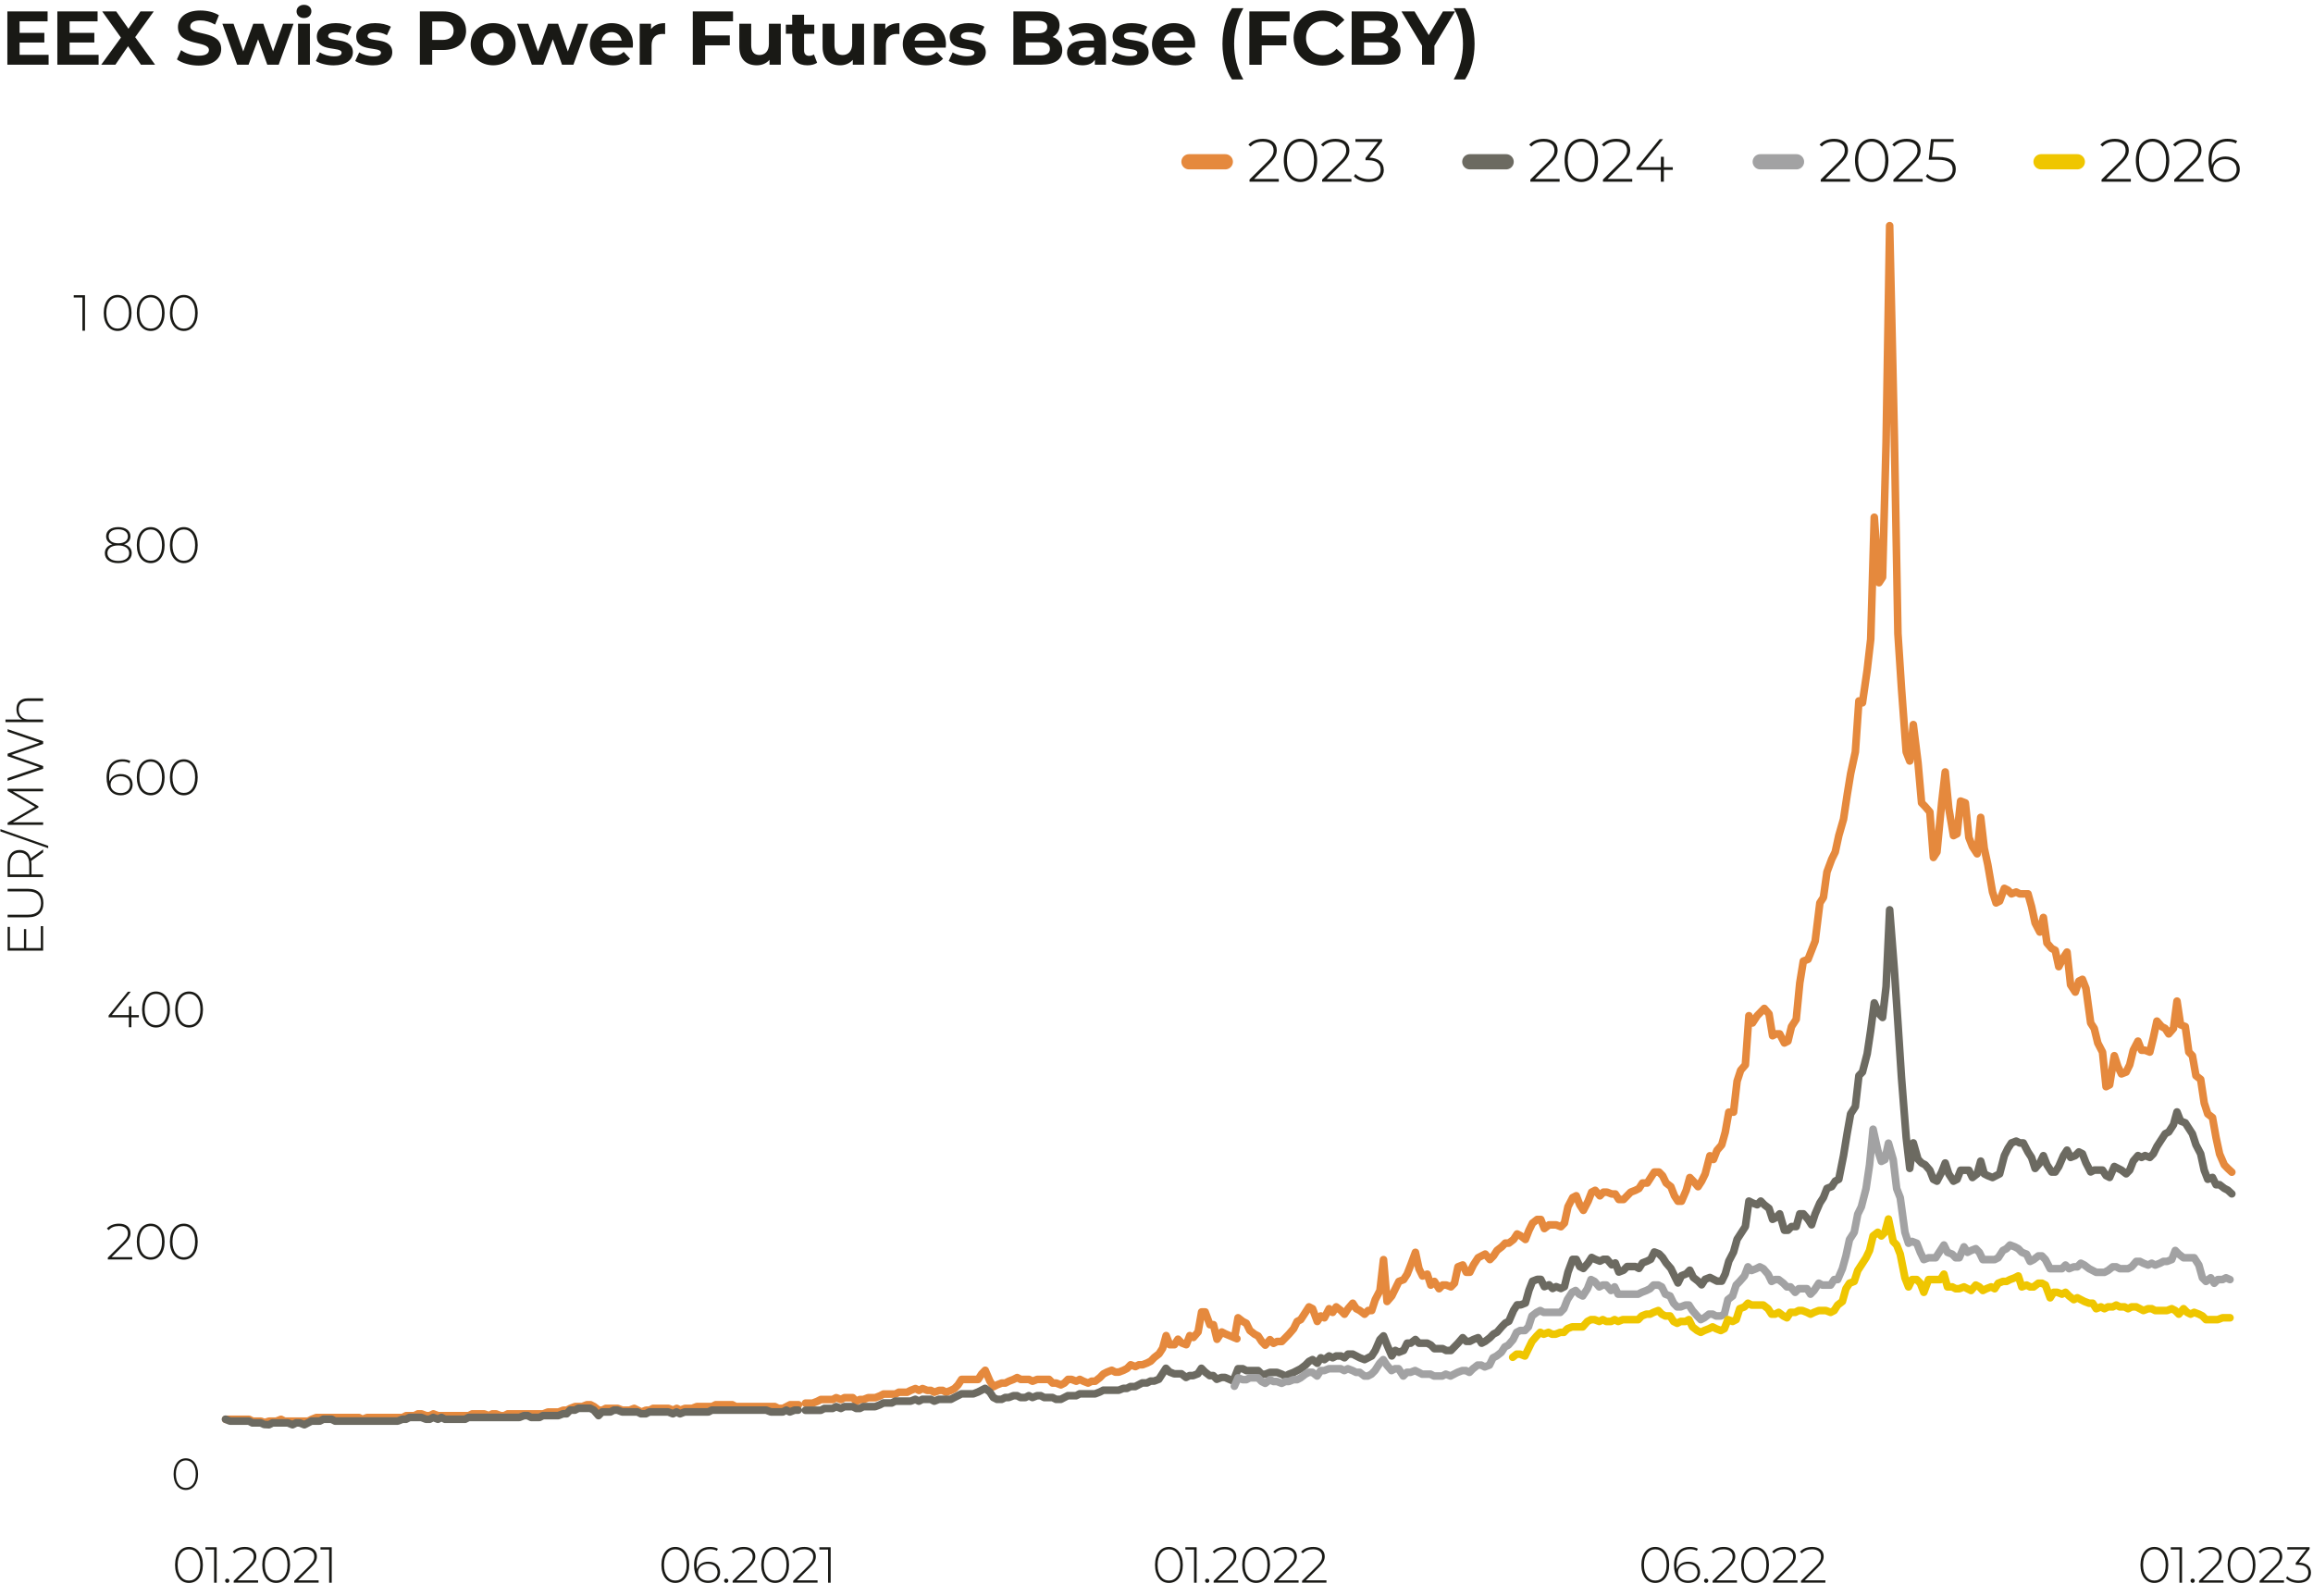 <?xml version="1.0" encoding="UTF-8"?><svg id="Ebene_2" xmlns="http://www.w3.org/2000/svg" viewBox="0 0 455.8 314.49"><defs><style>.cls-1,.cls-2{stroke:#a2a2a3;}.cls-1,.cls-2,.cls-3,.cls-4,.cls-5,.cls-6,.cls-7,.cls-8{stroke-linecap:round;stroke-linejoin:round;}.cls-1,.cls-2,.cls-4,.cls-5,.cls-6,.cls-7,.cls-8{fill:none;}.cls-1,.cls-4,.cls-5,.cls-6{stroke-width:1.5px;}.cls-2,.cls-3,.cls-7,.cls-8{stroke-width:3px;}.cls-9{fill:#191915;}.cls-3{fill:#e5893d;}.cls-3,.cls-6{stroke:#e5893d;}.cls-4,.cls-8{stroke:#6c6a61;}.cls-5,.cls-7{stroke:#efc600;}</style></defs><g id="Ebene_8"><path class="cls-6" d="m243.27,263.62l.7-3.94.93.72.7.36.7,1.43.93.72.7.36.7,1.08.7.72.93-1.08.7.72.7-.36h.93l.7-.72.7-.72.93-1.08.7-1.43.7-.36.93-1.43.7-1.08.7.36.93,2.51.7-1.08.7.36.93-1.79.7.72.7-1.08.93.72.7.72.7-1.08.93-1.08.7,1.08.7.36.93.72.7-.72h.7l.7-2.15.93-1.79.7-6.09.7,8.24.93-1.08.7-1.43.7-1.43.93-.36.7-1.08.7-1.79.93-2.51.7,3.23.7,1.43.93-.36.7,2.15.7-.72.93,1.43.7-.72h.7l.93.36.7-.72.7-3.23.93-.36.7,1.43h.7l.7-1.43.93-1.43.7-.36.7-.36.93,1.08.7-.72.7-1.08.93-.72.7-.72h.7l.93-.72.7-1.08.7.36.93.72.7-1.79.7-1.43.93-.72h.7l.7,1.79.93-.72h1.4l.93.36.7-.72.7-3.23.93-1.79.7-.36.7,1.79.7,1.08.93-1.79.7-1.79.7-.36.93,1.08.7-.72h.7l.93.36h.7l.7,1.08h.93l.7-.72.7-.72.93-.36.7-.36.7-1.08h.93l.7-1.08.7-1.08h.93l.7.72.7,1.43.93.72.7,1.79.7,1.08h.7l.93-2.15.7-2.51.7.72.93,1.08.7-1.08.7-1.43.93-3.58.7.72.7-1.79.93-1.08.7-2.51.7-3.94h.93l.7-6.09.7-2.15.93-1.08.7-9.68.7,1.43.93-1.43.7-.72.7-.72.93,1.08.7,4.3.7-.36h.7l.93,1.79.7-.36.7-2.87.93-1.43.7-7.17.7-4.3.93-.36.7-1.79.7-1.79.93-7.53.7-1.08.7-5.02.93-2.51.7-1.43.7-3.23.93-3.23.7-4.66.7-4.3.93-4.3.7-10.04.7.36.93-6.45.7-6.09.7-24.02.93,12.9.7-1.08.7-26.52.7-42.75.93,41.68.7,38.71.7,10.75.93,12.55.7,1.79.7-7.17.93,7.53.7,7.89.7.72.93,1.08.7,8.96.7-1.08.93-9.68.7-6.09.7,7.17.93,5.38.7-.36.7-6.45.93.36.7,6.81.7,1.79.93,1.43.7-7.17.7,6.09.7,3.23.93,5.38.7,2.15.7-.36.93-2.51.7.36.7.72.93-.36.7.36h1.63l.7,2.51.7,3.23.93,1.79.7-2.87.7,5.02.93,1.08.7.36.7,3.23.93-1.79.7-1.08.7,6.45.93,1.43.7-2.15.7-.36.7,1.79.93,6.81.7,1.08.7,2.87.93,1.79.7,6.81.7-.36.93-5.74.7,2.15.7,1.43.93-.36.7-1.43.7-2.87.93-1.79.7,1.79h.7l.93.36.7-2.87.7-3.23.93,1.08.7.36.7,1.08.93-1.08.7-5.38.7,4.66.93.36.7,5.02.7.72.7,3.94.93.72.7,4.66.7,2.15.93.72.7,3.94.7,3.23.93,2.15.7.72.78.72m-281.08,45.52h1.4l.93-.36.7-.36h2.33l.7-.36.93.36.7-.36h1.63l.7.72.7-.36h.7l.93-.36h1.4l.93-.36.7-.36h2.33l.7-.36h1.63l.7-.36.93-.36.7.36.7-.36.93.36h.7l.7.36.93-.36h.7l.7.36.93-.36.7-.36.7-.72.7-1.08h3.26l.7-1.08.7-.72.93,2.15.7,1.08.7-.36.93-.36h.7l.7-.36.93-.36.7-.36.7.36h1.63l.7.36.93-.36h2.33l.7.72h.7l.93.36.7-.36.7-.72h.7l.93.36.7-.36.7.36.93.36.7-.36h.7l.93-.72.7-.72.7-.36.93-.36.7.36h.7l.93-.36.7-.36.7-.72.93.36.7-.36h.7l.93-.36.7-.36.7-.72.93-.72.7-1.08.7-2.51.7,1.79h.93l.7-1.08.7.72.93.36.7-1.79.7.36.93-1.08.7-3.94h.7l.93,2.51h.7l.7,2.87.93-1.43.7.36,2.29.96m-199.26,15.89h4.6l.7.36h1.63l.7.28.93-.28h1.4l.93-.36.7.36h4.65l.7-.36.93-.36h8.37l.7.36.93-.36h6.98l.7-.36h1.63l.7-.36h.7l.93.36h.7l.7-.36.93.36h6.05l.7-.36h2.33l.93.36.7-.36h.7l.93.36h.7l.7-.36h6.98l.93-.36h2.09l.93-.36h.7l.7-.36.93-.36h1.4l.93-.36h.7l.7.36.93.72h.7l.7-.36h2.33l.93.36h1.4l.93-.36.7.36.7.36.93-.36h.7l.7-.36h3.02l.93.36.7-.36.7.36.93-.36h1.4l.93-.36h3.02l.7-.36h3.26l.7.36h7.68l.7.36h.93l.7-.36.7-.36h1.63"/><path class="cls-4" d="m243.27,271.51l.7-1.79h.93l.7.36h2.33l.7.72h.7l.93-.36h1.4l.93.36.7.36.7-.36.93-.36.7-.36.7-.36.93-.72.7-.72.7-.36.93.72.7-1.08.7.36.93-.72.7.36.7-.36h.93l.7.36.7-.72h.93l.7.36.7.36.93.36.7-.36.7-.36.7-1.08.93-2.15.7-.72.7,1.79.93,2.15.7-1.08.7.36.93-.36.7-1.43h.7l.93-.72.7.72h1.63l.7.36.7.72h1.63l.7.36h.93l.7-.72.7-.72.93-1.08.7.72h.7l.7-.36.93-.36.7,1.08.7-.36.93-.72.7-.72.7-.36.93-1.08.7-.72.7-.36.93-2.15.7-1.08h.7l.93-.36.7-2.51.7-1.79.93-.36h.7l.7,1.43.93-.36.7.72.7-.36.93.36.7-.36.7-2.87.93-2.51h.7l.7,1.43.7.36.93-1.08.7-1.08.7.36.93.36.7-.36h.7l.93,1.08.7-.36.7,1.79.93-.36.7-.72h1.63l.7.36.7-1.08.93-.36.7-.36.7-1.43.93.36.7.72.7,1.08.93,1.08.7,1.43.7,1.43.7-1.43.93-.36.7-.72.7,1.43.93.72.7.72.7-1.08.93-.36.7.36.7.36h.93l.7-1.43.7-2.51.93-1.79.7-2.51.7-1.08.93-1.43.7-5.02.7.36.93.36.7-.72.7.72.93.72.7,2.15.7-.36.7-.72.93,3.23h.7l.7-.72h.93l.7-2.51h.7l.93,1.08.7,1.08.7-2.15.93-2.15.7-1.08.7-1.79.93-.36.7-1.08.7-.36.93-4.66.7-4.3.7-3.94.93-1.43.7-6.09.7-.72.93-3.58.7-4.66.7-5.38.93,2.15.7.72.7-6.09.7-15.12.93,11.89.7,10.39.7,10.75.93,11.83.7,6.09.7-5.02.93,3.23.7.72.7.36.93,1.08.7,1.79.7.36.93-1.79.7-1.79.7,2.15.93,1.43.7-.36.7-1.79h1.63l.7,1.43.93-.72.7-2.51.7,2.51.7.36.93.36.7-.36.7-.36.93-3.58.7-1.43.7-1.08.93-.36.7.36h.7l.93,1.79.7,1.08.7,2.15.93-1.08.7-1.43.7,1.79.93,1.43h.7l.7-1.08.93-2.15.7-1.08.7,1.43.93-.36.7-.72.7.36.7,1.79.93,1.79.7-.36h1.63l.7,1.08.7.36.93-2.15.7.36.7.36.93.72.7-.72.7-1.79.93-1.08.7.36.7-.36.93.36.7-.72.7-1.43.93-1.43.7-1.08.7-.36.93-1.43.7-2.51.7,1.79.93.36.7,1.08.7,1.08.7,2.15.93,1.79.7,3.23.7,1.79.93-.36.7,1.43h.7l.93.72.7.36.78.72m-281.08,42.65h3.02l.7-.36h1.63l.7-.36.93.36.7-.36h1.63l.7.36h.7l.7-.36h2.33l.93-.36.7-.36h1.63l.7-.36h3.02l.93-.36.7.36.7-.36h1.63l.7.36.93-.36h2.33l.7-.36.7-.36.7-.36h2.33l.93-.36.7-.36.7-.36.93.72.7,1.08.7.36h.93l.7-.36h.7l.93-.36h.7l.7.36h.93l.7-.36.7.36.93-.36h.7l.7.36h1.63l.7.36h.93l.7-.36.7-.36h1.63l.7-.36h3.02l.93-.36.7-.36h3.02l.93-.36h.7l.7-.36h.93l.7-.36.7-.36h.93l.7-.36h.7l.93-.36.7-1.08.7-1.08.7.72.93.36h1.4l.93.72.7-.36h.7l.93-.36.7-1.08.7.72.93.72h.7l.7.72.93-.36h.7l1.93.84m-198.9,7.4l.88.36h3.72l.7.36h1.63l.7.31.93.05.7-.36h3.02l.93.36.7-.36h.7l.93.36.7-.36.7-.36h1.63l.7-.36h1.63l.7.36h12.33l.93-.36h.7l.7-.36h2.33l.93.36h.7l.7-.36.93.36.7-.36.7.36h3.95l.7-.36h10l.93-.36h.7l.7.36h1.63l.7-.36h3.02l.93-.36h.7l.7-.72h.93l.7-.36h2.33l.7.36.93,1.08.7-.72h1.63l.7-.36h.7l.93.36h3.02l.7.36h.93l.7-.36h3.72l.93.36.7-.36.7.36.93-.36h4.65l.7-.36h10.7l.93.36h2.33l.7-.36.7.36.93-.36h.7"/><polyline class="cls-1" points="243.25 273.16 243.97 271.51 244.9 271.87 245.59 271.87 246.29 271.51 247.22 271.51 247.92 271.51 248.62 272.23 249.32 272.59 250.25 271.87 250.94 272.23 251.64 272.23 252.57 272.59 253.27 272.23 253.97 272.23 254.9 271.87 255.6 271.87 256.29 271.51 257.23 270.79 257.92 270.43 258.62 270.43 259.55 271.15 260.25 270.08 260.95 270.08 261.88 269.72 262.58 269.72 263.27 269.72 264.2 269.72 264.9 270.08 265.6 269.72 266.53 270.08 267.23 270.43 267.93 270.43 268.86 271.15 269.55 271.15 270.25 270.79 270.95 270.08 271.88 268.64 272.58 267.93 273.28 269 274.21 270.08 274.9 269.72 275.6 269.72 276.53 271.15 277.23 270.43 277.93 270.43 278.86 270.08 279.56 270.43 280.25 270.79 281.18 270.79 281.88 270.79 282.58 271.15 283.51 271.15 284.21 271.15 284.91 270.79 285.84 271.15 286.53 270.79 287.23 270.43 288.16 270.08 288.86 270.08 289.56 270.43 290.26 269.72 291.19 269 291.88 269 292.58 269.36 293.51 269 294.21 267.57 294.91 267.21 295.84 266.49 296.54 265.42 297.23 265.06 298.16 263.98 298.86 262.55 299.56 262.19 300.49 262.19 301.19 261.47 301.89 259.32 302.82 258.61 303.52 258.25 304.21 258.61 305.14 258.61 305.84 258.61 306.54 258.61 307.47 258.61 308.17 257.89 308.87 256.1 309.8 254.66 310.49 254.3 311.19 255.02 311.89 255.38 312.82 253.95 313.52 252.15 314.22 252.51 315.15 253.59 315.84 253.23 316.54 253.23 317.47 254.3 318.17 253.59 318.87 255.02 319.8 255.02 320.5 255.02 321.19 255.02 322.12 255.02 322.82 255.02 323.52 254.66 324.45 254.3 325.15 253.95 325.85 253.23 326.78 253.23 327.47 253.59 328.17 255.02 329.1 255.38 329.8 256.81 330.5 257.53 331.2 257.53 332.13 257.17 332.82 257.17 333.52 258.25 334.45 259.32 335.15 260.04 335.85 259.68 336.78 258.96 337.48 258.96 338.17 259.32 339.1 259.32 339.8 258.96 340.5 256.1 341.43 255.38 342.13 253.23 342.83 252.51 343.76 251.44 344.45 249.64 345.15 250.36 346.08 250 346.78 249.64 347.48 250 348.41 251.08 349.11 252.51 349.8 252.15 350.5 252.15 351.43 252.87 352.13 253.59 352.83 253.59 353.76 254.66 354.46 253.95 355.15 253.95 356.09 253.95 356.78 255.02 357.48 254.3 358.41 252.87 359.11 253.23 359.81 253.23 360.74 253.23 361.44 252.15 362.13 252.15 363.06 250 363.76 247.49 364.46 244.27 365.39 242.83 366.09 239.25 366.79 237.82 367.72 234.23 368.41 229.57 369.11 222.52 370.04 226.7 370.74 228.86 371.44 228.5 372.14 225.27 373.07 228.5 373.76 234.23 374.46 236.02 375.39 242.83 376.09 244.99 376.79 244.63 377.72 244.99 378.42 246.78 379.11 248.21 380.04 247.85 380.74 247.85 381.44 247.85 382.37 246.42 383.07 245.34 383.77 246.78 384.7 247.14 385.39 247.85 386.09 247.85 387.02 245.7 387.72 246.78 388.42 246.42 389.35 246.06 390.05 246.78 390.74 248.21 391.44 248.21 392.37 248.21 393.07 248.21 393.77 247.85 394.7 246.42 395.4 246.06 396.09 245.34 397.03 245.7 397.72 246.06 398.42 246.78 399.35 247.14 400.05 248.57 400.75 248.21 401.68 247.49 402.38 247.49 403.07 248.21 404 250 404.7 250 405.4 250 406.33 250 407.03 249.29 407.73 250 408.66 249.64 409.35 249.64 410.05 248.93 410.75 249.29 411.68 250 412.38 250.36 413.08 250.72 414.01 250.72 414.7 250.72 415.4 250.36 416.33 249.64 417.03 249.64 417.73 250 418.66 250 419.36 250 420.05 249.64 420.98 248.57 421.68 248.57 422.38 248.93 423.31 249.29 424.01 248.93 424.71 249.29 425.64 248.93 426.33 248.57 427.03 248.57 427.96 248.21 428.66 246.42 429.36 247.14 430.29 247.85 430.99 247.85 431.68 247.85 432.38 247.85 433.31 249.29 434.01 251.8 434.71 252.51 435.64 251.8 436.34 252.87 437.03 252.15 437.97 252.15 438.66 251.8 439.44 252.15"/><polyline class="cls-5" points="298.09 267.46 298.86 266.85 299.56 266.85 300.49 267.21 301.19 265.77 301.89 264.34 302.82 263.27 303.52 262.55 304.21 262.91 305.14 262.55 305.84 262.91 306.54 262.91 307.47 262.55 308.17 262.55 308.87 261.83 309.8 261.47 310.49 261.47 311.19 261.47 311.89 261.47 312.82 260.4 313.52 260.04 314.22 260.04 315.15 260.4 315.84 260.04 316.54 260.4 317.47 260.4 318.17 260.04 318.87 260.4 319.8 260.04 320.5 260.04 321.19 260.04 322.12 260.04 322.82 260.04 323.52 259.32 324.45 258.96 325.15 258.96 325.85 258.61 326.78 258.25 327.47 258.96 328.17 259.32 329.1 259.32 329.8 260.4 330.5 260.76 331.2 260.4 332.13 260.4 332.82 260.04 333.52 261.47 334.45 262.19 335.15 262.55 335.85 262.19 336.78 261.83 337.48 261.47 338.17 261.83 339.1 262.19 339.8 261.83 340.5 260.04 341.43 260.4 342.13 260.04 342.83 257.89 343.76 257.53 344.45 256.81 345.15 257.17 346.08 257.17 346.78 257.17 347.48 257.17 348.41 257.89 349.11 258.96 349.8 258.96 350.5 258.61 351.43 259.32 352.13 259.68 352.83 258.61 353.76 258.61 354.46 258.25 355.16 258.25 356.09 258.61 356.78 258.96 357.48 258.61 358.41 258.25 359.11 258.25 359.81 258.25 360.74 258.61 361.44 258.25 362.13 257.17 363.06 256.46 363.76 253.95 364.46 252.87 365.39 252.51 366.09 250.36 366.79 249.29 367.72 247.85 368.41 246.42 369.11 243.55 370.04 242.83 370.74 243.55 371.44 242.83 372.14 240.22 373.07 244.63 373.76 245.34 374.46 247.14 375.39 251.8 376.09 253.59 376.79 252.15 377.72 252.15 378.42 252.87 379.11 254.66 380.04 252.15 380.74 252.15 381.44 252.15 382.37 252.15 383.07 251.08 383.77 253.59 384.7 253.59 385.39 253.95 386.09 253.95 387.02 253.59 387.72 253.95 388.42 254.3 389.35 253.23 390.05 253.59 390.74 254.3 391.44 253.95 392.37 253.59 393.07 253.95 393.77 252.87 394.7 252.51 395.4 252.51 396.09 252.15 397.03 251.8 397.72 251.44 398.42 253.59 399.35 253.23 400.05 253.59 400.75 253.59 401.68 252.87 402.38 252.87 403.07 253.23 404 255.74 404.7 254.66 405.4 254.66 406.33 255.02 407.03 254.66 407.73 255.38 408.66 256.1 409.35 255.74 410.05 256.1 410.75 256.46 411.68 256.81 412.38 256.81 413.08 257.89 414.01 257.53 414.7 257.89 415.4 257.53 416.33 257.53 417.03 257.17 417.73 257.53 418.66 257.53 419.36 257.89 420.05 257.53 420.98 257.53 421.68 257.89 422.38 258.25 423.31 257.89 424.01 257.89 424.71 258.25 425.64 258.25 426.33 258.25 427.03 258.25 427.96 257.89 428.66 258.25 429.36 258.96 430.29 257.89 430.99 258.61 431.68 258.96 432.38 258.61 433.31 258.96 434.01 259.32 434.71 260.04 435.64 260.04 436.34 260.04 437.03 260.04 437.97 259.68 438.66 259.68 439.44 259.68"/></g><g id="Ebene_2-2"><path class="cls-9" d="m26.14,154.61c0,1.28-.99,2.11-2.33,2.11-1.84,0-2.81-1.32-2.81-3.51,0-2.37,1.26-3.59,3.11-3.59.6,0,1.16.1,1.59.36l-.21.41c-.36-.23-.85-.32-1.38-.32-1.57,0-2.6,1.03-2.6,3.06,0,.21,0,.52.06.84.29-.92,1.17-1.44,2.23-1.44,1.4,0,2.34.82,2.34,2.08Zm-.51.01c0-1-.72-1.65-1.9-1.65s-1.94.73-1.94,1.67c0,.82.69,1.64,2,1.64,1.09,0,1.84-.65,1.84-1.66Z"/><path class="cls-9" d="m26.96,153.17c0-2.19,1.13-3.55,2.74-3.55s2.74,1.36,2.74,3.55-1.13,3.55-2.74,3.55-2.74-1.36-2.74-3.55Zm4.97,0c0-1.95-.91-3.08-2.23-3.08s-2.23,1.13-2.23,3.08.91,3.08,2.23,3.08,2.23-1.13,2.23-3.08Z"/><path class="cls-9" d="m33.48,153.17c0-2.19,1.13-3.55,2.74-3.55s2.74,1.36,2.74,3.55-1.13,3.55-2.74,3.55-2.74-1.36-2.74-3.55Zm4.97,0c0-1.95-.91-3.08-2.23-3.08s-2.23,1.13-2.23,3.08.91,3.08,2.23,3.08,2.23-1.13,2.23-3.08Z"/><path class="cls-9" d="m25.96,109c0,1.22-1.01,1.97-2.66,1.97s-2.64-.75-2.64-1.97c0-.88.54-1.49,1.49-1.74-.8-.26-1.24-.81-1.24-1.58,0-1.12.94-1.81,2.39-1.81s2.41.69,2.41,1.81c0,.77-.45,1.32-1.26,1.58.96.25,1.51.87,1.51,1.74Zm-.51,0c0-.93-.8-1.52-2.15-1.52s-2.13.59-2.13,1.52.78,1.53,2.13,1.53,2.15-.59,2.15-1.53Zm-2.15-1.94c1.19,0,1.9-.53,1.9-1.36s-.74-1.39-1.9-1.39-1.88.53-1.88,1.38.69,1.37,1.88,1.37Z"/><path class="cls-9" d="m26.96,107.42c0-2.19,1.13-3.55,2.74-3.55s2.74,1.36,2.74,3.55-1.13,3.55-2.74,3.55-2.74-1.36-2.74-3.55Zm4.97,0c0-1.95-.91-3.08-2.23-3.08s-2.23,1.13-2.23,3.08.91,3.08,2.23,3.08,2.23-1.13,2.23-3.08Z"/><path class="cls-9" d="m33.48,107.42c0-2.19,1.13-3.55,2.74-3.55s2.74,1.36,2.74,3.55-1.13,3.55-2.74,3.55-2.74-1.36-2.74-3.55Zm4.97,0c0-1.95-.91-3.08-2.23-3.08s-2.23,1.13-2.23,3.08.91,3.08,2.23,3.08,2.23-1.13,2.23-3.08Z"/><path class="cls-9" d="m16.75,58.17v7h-.51v-6.54h-1.71v-.46h2.22Z"/><path class="cls-9" d="m20.44,61.67c0-2.19,1.13-3.55,2.74-3.55s2.74,1.36,2.74,3.55-1.13,3.55-2.74,3.55-2.74-1.36-2.74-3.55Zm4.97,0c0-1.95-.91-3.08-2.23-3.08s-2.23,1.13-2.23,3.08.91,3.08,2.23,3.08,2.23-1.13,2.23-3.08Z"/><path class="cls-9" d="m26.96,61.67c0-2.19,1.13-3.55,2.74-3.55s2.74,1.36,2.74,3.55-1.13,3.55-2.74,3.55-2.74-1.36-2.74-3.55Zm4.97,0c0-1.95-.91-3.08-2.23-3.08s-2.23,1.13-2.23,3.08.91,3.08,2.23,3.08,2.23-1.13,2.23-3.08Z"/><path class="cls-9" d="m33.48,61.67c0-2.19,1.13-3.55,2.74-3.55s2.74,1.36,2.74,3.55-1.13,3.55-2.74,3.55-2.74-1.36-2.74-3.55Zm4.97,0c0-1.95-.91-3.08-2.23-3.08s-2.23,1.13-2.23,3.08.91,3.08,2.23,3.08,2.23-1.13,2.23-3.08Z"/><path class="cls-9" d="m8.04,182.5h.46v4.83H1.5v-4.68h.46v4.17h2.76v-3.73h.45v3.73h2.87v-4.32Z"/><path class="cls-9" d="m5.53,180.76H1.5v-.51h4.01c1.75,0,2.57-.84,2.57-2.3s-.82-2.29-2.57-2.29H1.5v-.51h4.03c2,0,3.02,1.07,3.02,2.81s-1.02,2.8-3.02,2.8Z"/><path class="cls-9" d="m8.5,167.97l-2.34,1.67c.03.22.05.44.05.68v2h2.29v.51H1.5v-2.51c0-1.76.88-2.82,2.36-2.82,1.11,0,1.88.6,2.19,1.64l2.45-1.75v.58Zm-2.74,2.35c0-1.5-.7-2.3-1.9-2.3s-1.9.8-1.9,2.3v2h3.8v-2Z"/><path class="cls-9" d="m.08,163.84v-.46l9.42,3.3v.46L.08,163.84Z"/><path class="cls-9" d="m8.5,155.93H2.51s5.06,2.94,5.06,2.94v.25l-5.04,2.93h5.97v.5H1.5v-.43l5.41-3.13-5.41-3.13v-.42h7s0,.49,0,.49Z"/><path class="cls-9" d="m1.5,143.69l7,2.37v.54l-6.28,2.17,6.28,2.18v.54l-7,2.38v-.54l6.3-2.13-6.3-2.19v-.49l6.31-2.18-6.31-2.15v-.5Z"/><path class="cls-9" d="m5.45,137.62h3.05v.5h-3.01c-1.18,0-1.8.63-1.8,1.69,0,1.23.79,1.98,2.03,1.98h2.78v.5H1.08v-.5h3.29c-.71-.36-1.13-1.08-1.13-2.05,0-1.27.75-2.12,2.21-2.12Z"/><path class="cls-9" d="m27.36,200.48h-1.47v1.94h-.5v-1.94h-3.99v-.37l3.8-4.69h.57l-3.73,4.61h3.36v-1.71h.49v1.71h1.47v.45Z"/><path class="cls-9" d="m28,198.93c0-2.19,1.13-3.55,2.74-3.55s2.74,1.36,2.74,3.55-1.13,3.55-2.74,3.55-2.74-1.36-2.74-3.55Zm4.97,0c0-1.95-.91-3.08-2.23-3.08s-2.23,1.13-2.23,3.08.91,3.08,2.23,3.08,2.23-1.13,2.23-3.08Z"/><path class="cls-9" d="m34.52,198.93c0-2.19,1.13-3.55,2.74-3.55s2.74,1.36,2.74,3.55-1.13,3.55-2.74,3.55-2.74-1.36-2.74-3.55Zm4.97,0c0-1.95-.91-3.08-2.23-3.08s-2.23,1.13-2.23,3.08.91,3.08,2.23,3.08,2.23-1.13,2.23-3.08Z"/><path class="cls-9" d="m252,35.26v.55h-5.77v-.43l3.55-3.53c1-1,1.19-1.58,1.19-2.22,0-1.06-.73-1.71-2.12-1.71-1.06,0-1.83.31-2.41.97l-.43-.38c.64-.73,1.63-1.15,2.89-1.15,1.64,0,2.7.85,2.7,2.22,0,.8-.26,1.51-1.37,2.6l-3.09,3.08h4.87Z"/><path class="cls-9" d="m252.98,31.61c0-2.63,1.36-4.26,3.29-4.26s3.29,1.63,3.29,4.26-1.36,4.26-3.29,4.26-3.29-1.63-3.29-4.26Zm5.96,0c0-2.34-1.09-3.69-2.67-3.69s-2.67,1.36-2.67,3.69,1.09,3.69,2.67,3.69,2.67-1.36,2.67-3.69Z"/><path class="cls-9" d="m266.31,35.26v.55h-5.77v-.43l3.55-3.53c1-1,1.19-1.58,1.19-2.22,0-1.06-.73-1.71-2.12-1.71-1.06,0-1.83.31-2.41.97l-.43-.38c.64-.73,1.63-1.15,2.89-1.15,1.64,0,2.7.85,2.7,2.22,0,.8-.26,1.51-1.37,2.6l-3.09,3.08h4.87Z"/><path class="cls-9" d="m272.7,33.45c0,1.39-1.01,2.42-2.94,2.42-1.24,0-2.38-.46-2.96-1.13l.31-.47c.52.59,1.5,1.03,2.65,1.03,1.51,0,2.31-.72,2.31-1.86s-.77-1.86-2.45-1.86h-.53v-.44l2.48-3.18h-4.47v-.55h5.26v.43l-2.52,3.23c1.91.05,2.84,1.01,2.84,2.38Z"/><path class="cls-9" d="m9.58,10.8v1.95H1.45V2.25h7.93v1.95H3.86v2.28h4.88v1.89H3.86v2.43h5.71Z"/><path class="cls-9" d="m19.43,10.8v1.95h-8.13V2.25h7.93v1.95h-5.52v2.28h4.88v1.89h-4.88v2.43h5.71Z"/><path class="cls-9" d="m27.77,12.75l-2.54-3.64-2.49,3.64h-2.79l3.88-5.34-3.69-5.16h2.76l2.41,3.41,2.37-3.41h2.62l-3.66,5.07,3.92,5.43h-2.8Z"/><path class="cls-9" d="m34.86,11.71l.83-1.83c.88.65,2.2,1.1,3.46,1.1,1.44,0,2.02-.48,2.02-1.12,0-1.96-6.1-.62-6.1-4.52,0-1.78,1.44-3.27,4.42-3.27,1.32,0,2.67.32,3.65.93l-.75,1.85c-.98-.56-1.98-.83-2.91-.83-1.44,0-1.99.54-1.99,1.2,0,1.93,6.1.6,6.1,4.45,0,1.75-1.45,3.25-4.45,3.25-1.67,0-3.34-.5-4.27-1.21Z"/><path class="cls-9" d="m57.84,4.68l-2.92,8.07h-2.25l-1.81-5.01-1.88,5.01h-2.25l-2.91-8.07h2.2l1.91,5.46,1.98-5.46h1.98l1.92,5.46,1.97-5.46h2.07Z"/><path class="cls-9" d="m58.44,2.25c0-.73.58-1.3,1.46-1.3s1.46.54,1.46,1.26c0,.78-.59,1.35-1.46,1.35s-1.46-.57-1.46-1.31Zm.29,2.43h2.34v8.07h-2.34V4.68Z"/><path class="cls-9" d="m62.25,12l.78-1.68c.72.46,1.81.78,2.8.78,1.08,0,1.48-.28,1.48-.73,0-1.32-4.87.03-4.87-3.2,0-1.53,1.38-2.61,3.73-2.61,1.11,0,2.34.25,3.1.71l-.78,1.67c-.79-.45-1.59-.6-2.32-.6-1.05,0-1.5.33-1.5.75,0,1.38,4.87.04,4.87,3.22,0,1.5-1.39,2.57-3.81,2.57-1.37,0-2.75-.38-3.5-.87Z"/><path class="cls-9" d="m70.01,12l.78-1.68c.72.46,1.81.78,2.8.78,1.08,0,1.48-.28,1.48-.73,0-1.32-4.87.03-4.87-3.2,0-1.53,1.38-2.61,3.73-2.61,1.11,0,2.34.25,3.1.71l-.78,1.67c-.79-.45-1.59-.6-2.32-.6-1.05,0-1.5.33-1.5.75,0,1.38,4.87.04,4.87,3.22,0,1.5-1.39,2.57-3.81,2.57-1.37,0-2.75-.38-3.5-.87Z"/><path class="cls-9" d="m91.85,6.06c0,2.34-1.75,3.79-4.56,3.79h-2.12v2.89h-2.43V2.25h4.54c2.8,0,4.56,1.46,4.56,3.81Zm-2.46,0c0-1.16-.75-1.83-2.24-1.83h-1.98v3.64h1.98c1.49,0,2.24-.67,2.24-1.81Z"/><path class="cls-9" d="m92.75,8.71c0-2.43,1.88-4.15,4.44-4.15s4.42,1.72,4.42,4.15-1.86,4.16-4.42,4.16-4.44-1.72-4.44-4.16Zm6.5,0c0-1.39-.88-2.23-2.05-2.23s-2.07.84-2.07,2.23.9,2.24,2.07,2.24,2.05-.84,2.05-2.24Z"/><path class="cls-9" d="m115.92,4.68l-2.92,8.07h-2.25l-1.81-5.01-1.88,5.01h-2.25l-2.91-8.07h2.21l1.91,5.46,1.98-5.46h1.98l1.92,5.46,1.96-5.46h2.07Z"/><path class="cls-9" d="m124.67,9.38h-6.1c.22,1,1.08,1.62,2.31,1.62.86,0,1.47-.25,2.03-.78l1.25,1.35c-.75.85-1.88,1.3-3.33,1.3-2.79,0-4.6-1.75-4.6-4.16s1.84-4.15,4.3-4.15,4.2,1.59,4.2,4.18c0,.18-.03.43-.04.63Zm-6.13-1.37h3.97c-.17-1.02-.93-1.68-1.98-1.68s-1.83.65-2,1.68Z"/><path class="cls-9" d="m131.07,4.56v2.16c-.2-.02-.34-.03-.53-.03-1.29,0-2.14.71-2.14,2.25v3.81h-2.34V4.68h2.23v1.06c.57-.78,1.53-1.18,2.78-1.18Z"/><path class="cls-9" d="m138.95,4.2v2.78h4.86v1.95h-4.86v3.83h-2.43V2.25h7.93v1.95h-5.5Z"/><path class="cls-9" d="m153.86,4.68v8.07h-2.22v-.96c-.61.71-1.51,1.08-2.5,1.08-2.02,0-3.45-1.14-3.45-3.63v-4.56h2.34v4.21c0,1.35.6,1.95,1.63,1.95s1.86-.69,1.86-2.17v-3.99h2.34Z"/><path class="cls-9" d="m161.03,12.36c-.48.34-1.19.51-1.91.51-1.91,0-3.01-.97-3.01-2.89v-3.32h-1.25v-1.8h1.25v-1.96h2.34v1.96h2.01v1.8h-2.01v3.29c0,.69.38,1.06,1,1.06.34,0,.69-.1.94-.3l.63,1.65Z"/><path class="cls-9" d="m170.27,4.68v8.07h-2.22v-.96c-.61.71-1.51,1.08-2.5,1.08-2.02,0-3.45-1.14-3.45-3.63v-4.56h2.34v4.21c0,1.35.6,1.95,1.63,1.95s1.86-.69,1.86-2.17v-3.99h2.34Z"/><path class="cls-9" d="m177.24,4.56v2.16c-.2-.02-.34-.03-.53-.03-1.29,0-2.14.71-2.14,2.25v3.81h-2.34V4.68h2.23v1.06c.57-.78,1.53-1.18,2.78-1.18Z"/><path class="cls-9" d="m186.35,9.38h-6.1c.22,1,1.08,1.62,2.31,1.62.86,0,1.47-.25,2.03-.78l1.25,1.35c-.75.85-1.88,1.3-3.33,1.3-2.79,0-4.61-1.75-4.61-4.16s1.85-4.15,4.31-4.15,4.2,1.59,4.2,4.18c0,.18-.03.43-.04.63Zm-6.13-1.37h3.97c-.17-1.02-.93-1.68-1.98-1.68s-1.83.65-2,1.68Z"/><path class="cls-9" d="m186.96,12l.78-1.68c.72.46,1.81.78,2.8.78,1.08,0,1.49-.28,1.49-.73,0-1.32-4.88.03-4.88-3.2,0-1.53,1.38-2.61,3.73-2.61,1.11,0,2.34.25,3.11.71l-.78,1.67c-.79-.45-1.59-.6-2.33-.6-1.05,0-1.5.33-1.5.75,0,1.38,4.88.04,4.88,3.22,0,1.5-1.39,2.57-3.81,2.57-1.37,0-2.75-.38-3.5-.87Z"/><path class="cls-9" d="m209.33,9.88c0,1.82-1.44,2.87-4.2,2.87h-5.43V2.25h5.13c2.62,0,3.97,1.1,3.97,2.73,0,1.05-.54,1.86-1.39,2.31,1.17.38,1.92,1.28,1.92,2.59Zm-7.21-5.8v2.48h2.42c1.18,0,1.83-.42,1.83-1.25s-.64-1.23-1.83-1.23h-2.42Zm4.77,5.55c0-.88-.67-1.3-1.93-1.3h-2.83v2.59h2.83c1.26,0,1.93-.39,1.93-1.29Z"/><path class="cls-9" d="m217.94,8.15v4.6h-2.19v-1c-.43.74-1.27,1.12-2.46,1.12-1.89,0-3.02-1.05-3.02-2.45s1-2.42,3.46-2.42h1.86c0-1-.6-1.59-1.86-1.59-.85,0-1.74.29-2.32.75l-.84-1.63c.89-.63,2.19-.97,3.48-.97,2.46,0,3.88,1.14,3.88,3.58Zm-2.34,2.05v-.83h-1.61c-1.09,0-1.44.41-1.44.95,0,.58.5.97,1.32.97.78,0,1.45-.36,1.72-1.09Z"/><path class="cls-9" d="m219.06,12l.78-1.68c.72.46,1.81.78,2.8.78,1.08,0,1.48-.28,1.48-.73,0-1.32-4.87.03-4.87-3.2,0-1.53,1.38-2.61,3.73-2.61,1.11,0,2.34.25,3.1.71l-.78,1.67c-.79-.45-1.59-.6-2.32-.6-1.05,0-1.5.33-1.5.75,0,1.38,4.87.04,4.87,3.22,0,1.5-1.39,2.57-3.81,2.57-1.37,0-2.75-.38-3.5-.87Z"/><path class="cls-9" d="m235.46,9.38h-6.1c.22,1,1.08,1.62,2.31,1.62.86,0,1.47-.25,2.03-.78l1.25,1.35c-.75.85-1.88,1.3-3.33,1.3-2.79,0-4.61-1.75-4.61-4.16s1.85-4.15,4.31-4.15,4.2,1.59,4.2,4.18c0,.18-.03.43-.04.63Zm-6.13-1.37h3.97c-.17-1.02-.93-1.68-1.98-1.68s-1.83.65-2,1.68Z"/><path class="cls-9" d="m240.9,8.64c0-2.76.67-5.24,1.88-7.02h2.24c-1.28,2.25-1.82,4.5-1.82,7.02s.54,4.77,1.82,7.02h-2.24c-1.2-1.82-1.88-4.26-1.88-7.02Z"/><path class="cls-9" d="m248.63,4.2v2.78h4.86v1.95h-4.86v3.83h-2.43V2.25h7.93v1.95h-5.5Z"/><path class="cls-9" d="m254.91,7.5c0-3.17,2.43-5.43,5.7-5.43,1.81,0,3.33.66,4.32,1.86l-1.56,1.44c-.71-.81-1.59-1.23-2.64-1.23-1.96,0-3.36,1.38-3.36,3.36s1.39,3.36,3.36,3.36c1.05,0,1.94-.42,2.64-1.25l1.56,1.44c-.99,1.21-2.5,1.88-4.33,1.88-3.25,0-5.68-2.26-5.68-5.43Z"/><path class="cls-9" d="m275.99,9.88c0,1.82-1.44,2.87-4.2,2.87h-5.43V2.25h5.13c2.62,0,3.97,1.1,3.97,2.73,0,1.05-.54,1.86-1.39,2.31,1.17.38,1.92,1.28,1.92,2.59Zm-7.21-5.8v2.48h2.42c1.18,0,1.83-.42,1.83-1.25s-.64-1.23-1.83-1.23h-2.42Zm4.77,5.55c0-.88-.67-1.3-1.93-1.3h-2.83v2.59h2.83c1.26,0,1.93-.39,1.93-1.29Z"/><path class="cls-9" d="m282.66,9.03v3.72h-2.43v-3.75l-4.06-6.75h2.58l2.8,4.67,2.8-4.67h2.38l-4.08,6.78Z"/><path class="cls-9" d="m286.46,15.66c1.29-2.25,1.83-4.5,1.83-7.02s-.54-4.77-1.83-7.02h2.23c1.23,1.79,1.89,4.26,1.89,7.02s-.66,5.2-1.89,7.02h-2.23Z"/><line class="cls-3" x1="234.3" y1="31.88" x2="241.46" y2="31.88"/><path class="cls-9" d="m307.34,35.26v.55h-5.77v-.43l3.55-3.53c1-1,1.19-1.58,1.19-2.22,0-1.06-.73-1.71-2.12-1.71-1.06,0-1.83.31-2.41.97l-.43-.38c.64-.73,1.63-1.15,2.89-1.15,1.64,0,2.7.85,2.7,2.22,0,.8-.26,1.51-1.37,2.6l-3.09,3.08h4.87Z"/><path class="cls-9" d="m308.32,31.61c0-2.63,1.36-4.26,3.29-4.26s3.29,1.63,3.29,4.26-1.35,4.26-3.29,4.26-3.29-1.63-3.29-4.26Zm5.96,0c0-2.34-1.09-3.69-2.67-3.69s-2.67,1.36-2.67,3.69,1.09,3.69,2.67,3.69,2.67-1.36,2.67-3.69Z"/><path class="cls-9" d="m321.65,35.26v.55h-5.77v-.43l3.55-3.53c1-1,1.19-1.58,1.19-2.22,0-1.06-.73-1.71-2.12-1.71-1.06,0-1.83.31-2.41.97l-.43-.38c.64-.73,1.63-1.15,2.89-1.15,1.64,0,2.7.85,2.7,2.22,0,.8-.26,1.51-1.37,2.6l-3.09,3.08h4.87Z"/><path class="cls-9" d="m329.64,33.48h-1.76v2.33h-.6v-2.33h-4.79v-.44l4.56-5.62h.68l-4.47,5.53h4.03v-2.05h.59v2.05h1.76v.54Z"/><path class="cls-9" d="m323.45,308.38c0-2.19,1.13-3.55,2.74-3.55s2.74,1.36,2.74,3.55-1.13,3.55-2.74,3.55-2.74-1.36-2.74-3.55Zm4.97,0c0-1.95-.91-3.08-2.23-3.08s-2.23,1.13-2.23,3.08.91,3.08,2.23,3.08,2.23-1.13,2.23-3.08Z"/><path class="cls-9" d="m335.02,309.82c0,1.28-.99,2.11-2.33,2.11-1.84,0-2.81-1.32-2.81-3.51,0-2.37,1.26-3.59,3.11-3.59.6,0,1.16.1,1.59.36l-.21.41c-.36-.23-.85-.32-1.38-.32-1.57,0-2.6,1.03-2.6,3.06,0,.21,0,.52.06.84.29-.92,1.17-1.44,2.23-1.44,1.4,0,2.34.82,2.34,2.08Zm-.51,0c0-1-.72-1.65-1.9-1.65s-1.94.73-1.94,1.67c0,.82.69,1.64,2,1.64,1.09,0,1.84-.65,1.84-1.66Z"/><path class="cls-9" d="m335.8,311.49c0-.24.19-.42.42-.42s.42.18.42.42-.19.43-.42.43-.42-.19-.42-.43Z"/><path class="cls-9" d="m342.29,311.42v.46h-4.81v-.36l2.96-2.94c.83-.83.99-1.32.99-1.85,0-.88-.61-1.43-1.77-1.43-.88,0-1.53.26-2.01.81l-.36-.32c.53-.61,1.36-.96,2.41-.96,1.37,0,2.25.71,2.25,1.85,0,.67-.22,1.26-1.14,2.17l-2.58,2.57h4.06Z"/><path class="cls-9" d="m343.11,308.38c0-2.19,1.13-3.55,2.74-3.55s2.74,1.36,2.74,3.55-1.13,3.55-2.74,3.55-2.74-1.36-2.74-3.55Zm4.97,0c0-1.95-.91-3.08-2.23-3.08s-2.23,1.13-2.23,3.08.91,3.08,2.23,3.08,2.23-1.13,2.23-3.08Z"/><path class="cls-9" d="m354.22,311.42v.46h-4.81v-.36l2.96-2.94c.83-.83.99-1.32.99-1.85,0-.88-.61-1.43-1.77-1.43-.88,0-1.53.26-2.01.81l-.36-.32c.53-.61,1.36-.96,2.41-.96,1.37,0,2.25.71,2.25,1.85,0,.67-.22,1.26-1.14,2.17l-2.58,2.57h4.06Z"/><path class="cls-9" d="m359.71,311.42v.46h-4.81v-.36l2.96-2.94c.83-.83.99-1.32.99-1.85,0-.88-.61-1.43-1.77-1.43-.88,0-1.53.26-2.01.81l-.36-.32c.53-.61,1.36-.96,2.41-.96,1.37,0,2.25.71,2.25,1.85,0,.67-.22,1.26-1.14,2.17l-2.58,2.57h4.06Z"/><path class="cls-9" d="m421.8,308.38c0-2.19,1.13-3.55,2.74-3.55s2.74,1.36,2.74,3.55-1.13,3.55-2.74,3.55-2.74-1.36-2.74-3.55Zm4.97,0c0-1.95-.91-3.08-2.23-3.08s-2.23,1.13-2.23,3.08.91,3.08,2.23,3.08,2.23-1.13,2.23-3.08Z"/><path class="cls-9" d="m429.99,304.89v7h-.51v-6.54h-1.71v-.46h2.22Z"/><path class="cls-9" d="m431.66,311.49c0-.24.19-.42.42-.42s.42.18.42.42-.19.43-.42.43-.42-.19-.42-.43Z"/><path class="cls-9" d="m438.15,311.42v.46h-4.81v-.36l2.96-2.94c.83-.83.99-1.32.99-1.85,0-.88-.61-1.43-1.77-1.43-.88,0-1.53.26-2.01.81l-.36-.32c.53-.61,1.36-.96,2.41-.96,1.37,0,2.25.71,2.25,1.85,0,.67-.22,1.26-1.14,2.17l-2.58,2.57h4.06Z"/><path class="cls-9" d="m438.98,308.38c0-2.19,1.13-3.55,2.74-3.55s2.74,1.36,2.74,3.55-1.13,3.55-2.74,3.55-2.74-1.36-2.74-3.55Zm4.97,0c0-1.95-.91-3.08-2.23-3.08s-2.23,1.13-2.23,3.08.91,3.08,2.23,3.08,2.23-1.13,2.23-3.08Z"/><path class="cls-9" d="m450.08,311.42v.46h-4.81v-.36l2.96-2.94c.83-.83.99-1.32.99-1.85,0-.88-.61-1.43-1.77-1.43-.88,0-1.53.26-2.01.81l-.36-.32c.53-.61,1.36-.96,2.41-.96,1.37,0,2.25.71,2.25,1.85,0,.67-.22,1.26-1.14,2.17l-2.58,2.57h4.06Z"/><path class="cls-9" d="m455.4,309.91c0,1.16-.84,2.02-2.45,2.02-1.03,0-1.98-.38-2.47-.94l.26-.39c.43.49,1.25.86,2.21.86,1.26,0,1.93-.6,1.93-1.55s-.64-1.55-2.04-1.55h-.44v-.37l2.07-2.65h-3.73v-.46h4.39v.36l-2.1,2.69c1.59.04,2.37.84,2.37,1.98Z"/><path class="cls-9" d="m227.61,308.38c0-2.19,1.13-3.55,2.74-3.55s2.74,1.36,2.74,3.55-1.13,3.55-2.74,3.55-2.74-1.36-2.74-3.55Zm4.97,0c0-1.95-.91-3.08-2.23-3.08s-2.23,1.13-2.23,3.08.91,3.08,2.23,3.08,2.23-1.13,2.23-3.08Z"/><path class="cls-9" d="m235.81,304.89v7h-.51v-6.54h-1.71v-.46h2.22Z"/><path class="cls-9" d="m237.47,311.49c0-.24.19-.42.42-.42s.42.18.42.42-.19.43-.42.43-.42-.19-.42-.43Z"/><path class="cls-9" d="m243.97,311.42v.46h-4.81v-.36l2.96-2.94c.83-.83.99-1.32.99-1.85,0-.88-.61-1.43-1.77-1.43-.88,0-1.53.26-2.01.81l-.36-.32c.53-.61,1.36-.96,2.41-.96,1.37,0,2.25.71,2.25,1.85,0,.67-.22,1.26-1.14,2.17l-2.58,2.57h4.06Z"/><path class="cls-9" d="m244.79,308.38c0-2.19,1.13-3.55,2.74-3.55s2.74,1.36,2.74,3.55-1.13,3.55-2.74,3.55-2.74-1.36-2.74-3.55Zm4.97,0c0-1.95-.91-3.08-2.23-3.08s-2.23,1.13-2.23,3.08.91,3.08,2.23,3.08,2.23-1.13,2.23-3.08Z"/><path class="cls-9" d="m255.9,311.42v.46h-4.81v-.36l2.96-2.94c.83-.83.99-1.32.99-1.85,0-.88-.61-1.43-1.77-1.43-.88,0-1.53.26-2.01.81l-.36-.32c.53-.61,1.36-.96,2.41-.96,1.37,0,2.25.71,2.25,1.85,0,.67-.22,1.26-1.14,2.17l-2.58,2.57h4.06Z"/><path class="cls-9" d="m261.39,311.42v.46h-4.81v-.36l2.96-2.94c.83-.83.99-1.32.99-1.85,0-.88-.61-1.43-1.77-1.43-.88,0-1.53.26-2.01.81l-.36-.32c.53-.61,1.36-.96,2.41-.96,1.37,0,2.25.71,2.25,1.85,0,.67-.22,1.26-1.14,2.17l-2.58,2.57h4.06Z"/><path class="cls-9" d="m130.34,308.38c0-2.19,1.13-3.55,2.74-3.55s2.74,1.36,2.74,3.55-1.13,3.55-2.74,3.55-2.74-1.36-2.74-3.55Zm4.97,0c0-1.95-.91-3.08-2.23-3.08s-2.23,1.13-2.23,3.08.91,3.08,2.23,3.08,2.23-1.13,2.23-3.08Z"/><path class="cls-9" d="m141.91,309.82c0,1.28-.99,2.11-2.33,2.11-1.84,0-2.81-1.32-2.81-3.51,0-2.37,1.26-3.59,3.11-3.59.6,0,1.16.1,1.59.36l-.21.41c-.36-.23-.85-.32-1.38-.32-1.57,0-2.6,1.03-2.6,3.06,0,.21,0,.52.06.84.29-.92,1.17-1.44,2.23-1.44,1.4,0,2.34.82,2.34,2.08Zm-.51,0c0-1-.72-1.65-1.9-1.65s-1.94.73-1.94,1.67c0,.82.69,1.64,2,1.64,1.09,0,1.84-.65,1.84-1.66Z"/><path class="cls-9" d="m142.69,311.49c0-.24.19-.42.42-.42s.42.18.42.42-.19.43-.42.43-.42-.19-.42-.43Z"/><path class="cls-9" d="m149.18,311.42v.46h-4.81v-.36l2.96-2.94c.83-.83.99-1.32.99-1.85,0-.88-.61-1.43-1.77-1.43-.88,0-1.53.26-2.01.81l-.36-.32c.53-.61,1.36-.96,2.41-.96,1.37,0,2.25.71,2.25,1.85,0,.67-.22,1.26-1.14,2.17l-2.58,2.57h4.06Z"/><path class="cls-9" d="m150.01,308.38c0-2.19,1.13-3.55,2.74-3.55s2.74,1.36,2.74,3.55-1.13,3.55-2.74,3.55-2.74-1.36-2.74-3.55Zm4.97,0c0-1.95-.91-3.08-2.23-3.08s-2.23,1.13-2.23,3.08.91,3.08,2.23,3.08,2.23-1.13,2.23-3.08Z"/><path class="cls-9" d="m161.11,311.42v.46h-4.81v-.36l2.96-2.94c.83-.83.99-1.32.99-1.85,0-.88-.61-1.43-1.77-1.43-.88,0-1.53.26-2.01.81l-.36-.32c.53-.61,1.36-.96,2.41-.96,1.37,0,2.25.71,2.25,1.85,0,.67-.22,1.26-1.14,2.17l-2.58,2.57h4.06Z"/><path class="cls-9" d="m163.69,304.89v7h-.51v-6.54h-1.71v-.46h2.22Z"/><path class="cls-9" d="m34.5,308.38c0-2.19,1.13-3.55,2.74-3.55s2.74,1.36,2.74,3.55-1.13,3.55-2.74,3.55-2.74-1.36-2.74-3.55Zm4.97,0c0-1.95-.91-3.08-2.23-3.08s-2.23,1.13-2.23,3.08.91,3.08,2.23,3.08,2.23-1.13,2.23-3.08Z"/><path class="cls-9" d="m42.7,304.89v7h-.51v-6.54h-1.71v-.46h2.22Z"/><path class="cls-9" d="m44.36,311.49c0-.24.19-.42.42-.42s.42.18.42.42-.19.43-.42.43-.42-.19-.42-.43Z"/><path class="cls-9" d="m50.86,311.42v.46h-4.81v-.36l2.96-2.94c.83-.83.99-1.32.99-1.85,0-.88-.61-1.43-1.77-1.43-.88,0-1.53.26-2.01.81l-.36-.32c.53-.61,1.36-.96,2.41-.96,1.37,0,2.25.71,2.25,1.85,0,.67-.22,1.26-1.14,2.17l-2.58,2.57h4.06Z"/><path class="cls-9" d="m51.68,308.38c0-2.19,1.13-3.55,2.74-3.55s2.74,1.36,2.74,3.55-1.13,3.55-2.74,3.55-2.74-1.36-2.74-3.55Zm4.97,0c0-1.95-.91-3.08-2.23-3.08s-2.23,1.13-2.23,3.08.91,3.08,2.23,3.08,2.23-1.13,2.23-3.08Z"/><path class="cls-9" d="m62.79,311.42v.46h-4.81v-.36l2.96-2.94c.83-.83.99-1.32.99-1.85,0-.88-.61-1.43-1.77-1.43-.88,0-1.53.26-2.01.81l-.36-.32c.53-.61,1.36-.96,2.41-.96,1.37,0,2.25.71,2.25,1.85,0,.67-.22,1.26-1.14,2.17l-2.58,2.57h4.06Z"/><path class="cls-9" d="m65.37,304.89v7h-.51v-6.54h-1.71v-.46h2.22Z"/><line class="cls-8" x1="289.64" y1="31.88" x2="296.8" y2="31.88"/><path class="cls-9" d="m364.56,35.26v.55h-5.77v-.43l3.55-3.53c1-1,1.19-1.58,1.19-2.22,0-1.06-.73-1.71-2.12-1.71-1.06,0-1.83.31-2.41.97l-.43-.38c.64-.73,1.63-1.15,2.89-1.15,1.64,0,2.7.85,2.7,2.22,0,.8-.26,1.51-1.37,2.6l-3.09,3.08h4.87Z"/><path class="cls-9" d="m365.55,31.61c0-2.63,1.36-4.26,3.29-4.26s3.29,1.63,3.29,4.26-1.36,4.26-3.29,4.26-3.29-1.63-3.29-4.26Zm5.96,0c0-2.34-1.09-3.69-2.67-3.69s-2.67,1.36-2.67,3.69,1.09,3.69,2.67,3.69,2.67-1.36,2.67-3.69Z"/><path class="cls-9" d="m378.88,35.26v.55h-5.77v-.43l3.55-3.53c1-1,1.19-1.58,1.19-2.22,0-1.06-.73-1.71-2.12-1.71-1.06,0-1.83.31-2.41.97l-.43-.38c.64-.73,1.63-1.15,2.89-1.15,1.64,0,2.7.85,2.7,2.22,0,.8-.26,1.51-1.37,2.6l-3.09,3.08h4.87Z"/><path class="cls-9" d="m385.4,33.39c0,1.4-.97,2.48-2.94,2.48-1.22,0-2.36-.46-2.95-1.13l.31-.47c.5.59,1.5,1.03,2.63,1.03,1.55,0,2.34-.78,2.34-1.89,0-1.2-.73-1.93-3.01-1.93h-1.7l.44-4.07h4.45v.55h-3.93l-.32,2.96h1.2c2.55,0,3.49.97,3.49,2.46Z"/><line class="cls-2" x1="346.87" y1="31.88" x2="354.02" y2="31.88"/><path class="cls-9" d="m419.9,35.26v.55h-5.77v-.43l3.55-3.53c1-1,1.19-1.58,1.19-2.22,0-1.06-.73-1.71-2.12-1.71-1.06,0-1.83.31-2.41.97l-.43-.38c.64-.73,1.63-1.15,2.89-1.15,1.64,0,2.7.85,2.7,2.22,0,.8-.26,1.51-1.37,2.6l-3.09,3.08h4.87Z"/><path class="cls-9" d="m420.89,31.61c0-2.63,1.36-4.26,3.29-4.26s3.29,1.63,3.29,4.26-1.35,4.26-3.29,4.26-3.29-1.63-3.29-4.26Zm5.96,0c0-2.34-1.09-3.69-2.67-3.69s-2.67,1.36-2.67,3.69,1.09,3.69,2.67,3.69,2.67-1.36,2.67-3.69Z"/><path class="cls-9" d="m434.22,35.26v.55h-5.77v-.43l3.55-3.53c1-1,1.19-1.58,1.19-2.22,0-1.06-.73-1.71-2.12-1.71-1.06,0-1.83.31-2.41.97l-.43-.38c.64-.73,1.63-1.15,2.89-1.15,1.64,0,2.7.85,2.7,2.22,0,.8-.26,1.51-1.37,2.6l-3.09,3.08h4.87Z"/><path class="cls-9" d="m441.37,33.34c0,1.54-1.19,2.53-2.79,2.53-2.21,0-3.37-1.58-3.37-4.21,0-2.84,1.51-4.31,3.73-4.31.72,0,1.39.12,1.91.43l-.25.49c-.43-.28-1.02-.38-1.66-.38-1.88,0-3.12,1.24-3.12,3.67,0,.25.01.62.07,1.01.35-1.1,1.4-1.73,2.67-1.73,1.68,0,2.81.98,2.81,2.49Zm-.61.01c0-1.2-.86-1.98-2.28-1.98s-2.33.88-2.33,2c0,.98.83,1.97,2.4,1.97,1.31,0,2.21-.78,2.21-1.99Z"/><line class="cls-7" x1="402.21" y1="31.88" x2="409.36" y2="31.88"/><path class="cls-9" d="m34.21,290.49c0-1.92.99-3.12,2.41-3.12s2.41,1.2,2.41,3.12-.99,3.12-2.41,3.12-2.41-1.2-2.41-3.12Zm4.37,0c0-1.71-.8-2.71-1.96-2.71s-1.96.99-1.96,2.71.8,2.71,1.96,2.71,1.96-.99,1.96-2.71Z"/><path class="cls-9" d="m26.06,247.72v.46h-4.81v-.36l2.96-2.94c.83-.83.99-1.32.99-1.85,0-.88-.61-1.43-1.77-1.43-.88,0-1.53.26-2.01.81l-.36-.32c.53-.61,1.36-.96,2.41-.96,1.37,0,2.25.71,2.25,1.85,0,.67-.22,1.26-1.14,2.17l-2.58,2.57h4.06Z"/><path class="cls-9" d="m26.96,244.68c0-2.19,1.13-3.55,2.74-3.55s2.74,1.36,2.74,3.55-1.13,3.55-2.74,3.55-2.74-1.36-2.74-3.55Zm4.97,0c0-1.95-.91-3.08-2.23-3.08s-2.23,1.13-2.23,3.08.91,3.08,2.23,3.08,2.23-1.13,2.23-3.08Z"/><path class="cls-9" d="m33.48,244.68c0-2.19,1.13-3.55,2.74-3.55s2.74,1.36,2.74,3.55-1.13,3.55-2.74,3.55-2.74-1.36-2.74-3.55Zm4.97,0c0-1.95-.91-3.08-2.23-3.08s-2.23,1.13-2.23,3.08.91,3.08,2.23,3.08,2.23-1.13,2.23-3.08Z"/></g></svg>